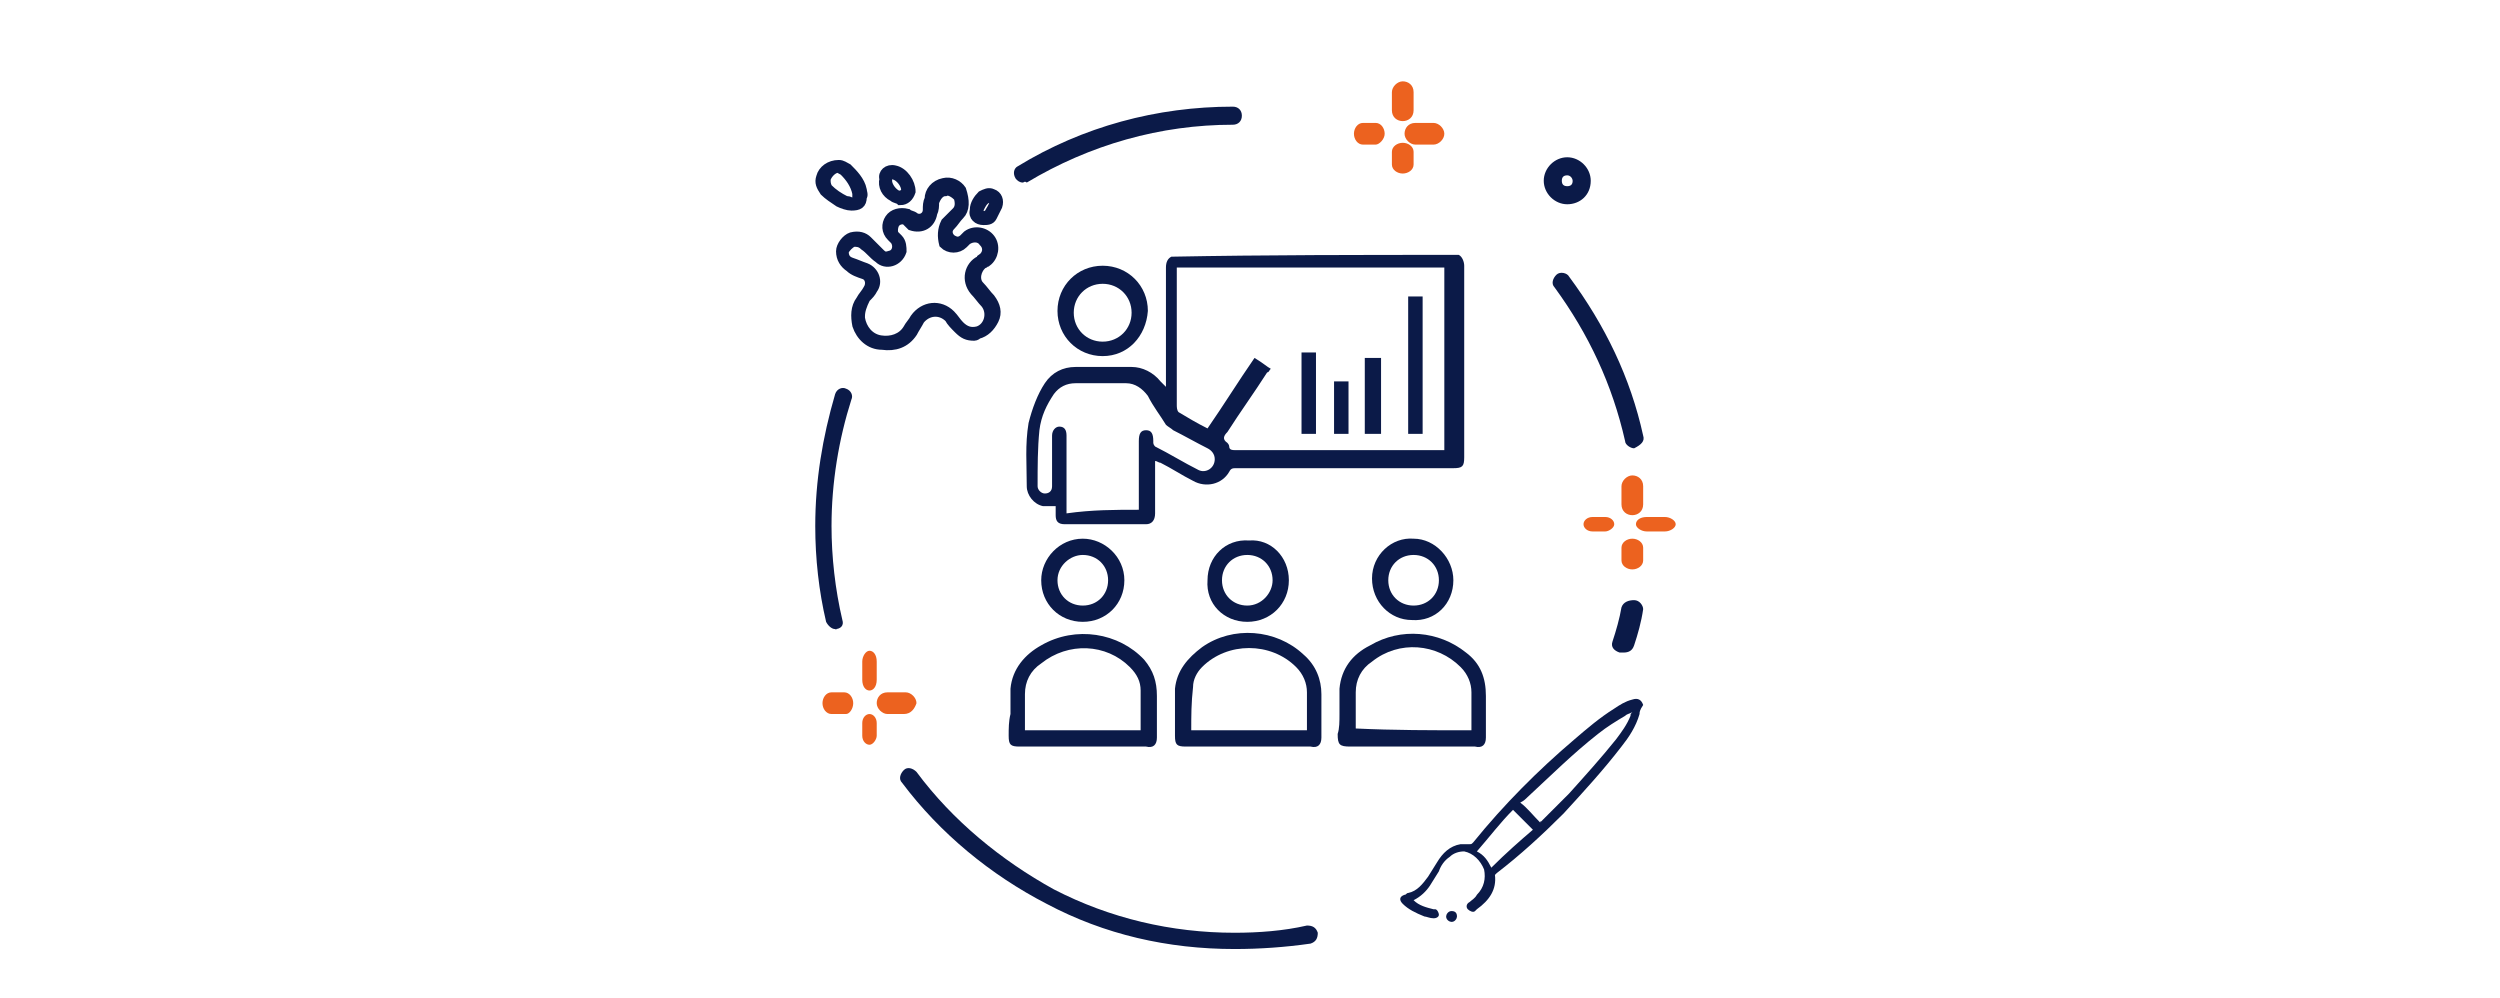 <?xml version="1.0" encoding="utf-8"?>
<!-- Generator: Adobe Illustrator 27.2.0, SVG Export Plug-In . SVG Version: 6.00 Build 0)  -->
<svg version="1.1" id="Calque_1" xmlns="http://www.w3.org/2000/svg" xmlns:xlink="http://www.w3.org/1999/xlink" x="0px" y="0px"
	 viewBox="0 0 138.3 55.2" style="enable-background:new 0 0 138.3 55.2;" xml:space="preserve">
<style type="text/css">
	.st0{fill:#0B1A48;}
	.st1{fill:#EC621F;}
	.st2{fill:#0B1A48;stroke:#0B1A48;stroke-width:0.5;stroke-miterlimit:10;}
</style>
<path class="st0" d="M56.6,10.1c-0.2,0-0.3-0.1-0.4-0.2c-0.2-0.3-0.1-0.6,0.1-0.7C59.9,7,64,5.9,68.2,5.9c0.3,0,0.5,0.2,0.5,0.5
	c0,0.3-0.2,0.5-0.5,0.5c-4,0-7.9,1.1-11.4,3.2C56.7,10,56.6,10.1,56.6,10.1z"/>
<path class="st0" d="M46.2,34.8c-0.2,0-0.4-0.2-0.5-0.4c-0.4-1.7-0.6-3.5-0.6-5.3c0-2.5,0.4-4.9,1.1-7.3c0.1-0.3,0.4-0.4,0.6-0.3
	c0.3,0.1,0.4,0.4,0.3,0.6c-0.7,2.2-1.1,4.6-1.1,7c0,1.7,0.2,3.5,0.6,5.2C46.7,34.6,46.5,34.8,46.2,34.8
	C46.3,34.8,46.3,34.9,46.2,34.8L46.2,34.8z"/>
<path class="st0" d="M68.3,52.5c-3.7,0-7.2-0.8-10.4-2.5c-3.1-1.6-5.9-3.9-8-6.7c-0.2-0.2-0.1-0.5,0.1-0.7s0.5-0.1,0.7,0.1
	c2,2.7,4.7,4.9,7.6,6.5c3.1,1.6,6.5,2.4,10,2.4c1.3,0,2.7-0.1,4-0.4c0.3,0,0.5,0.1,0.6,0.4c0,0.3-0.1,0.5-0.4,0.6
	C71.1,52.4,69.7,52.5,68.3,52.5L68.3,52.5z"/>
<path class="st0" d="M89.8,36.1c0,0-0.1,0-0.2,0c-0.3-0.1-0.5-0.3-0.4-0.6c0.2-0.6,0.4-1.3,0.5-1.9c0.1-0.3,0.4-0.4,0.7-0.4
	c0.3,0,0.5,0.3,0.5,0.5c-0.1,0.7-0.3,1.4-0.5,2C90.3,36,90.1,36.1,89.8,36.1L89.8,36.1z"/>
<path class="st0" d="M90.4,24.8c-0.2,0-0.5-0.2-0.5-0.4c-0.7-3.1-2-5.9-3.9-8.5c-0.2-0.2-0.1-0.5,0.1-0.7s0.6-0.1,0.7,0.1
	c2,2.7,3.4,5.6,4.1,8.8C91,24.4,90.8,24.6,90.4,24.8C90.5,24.8,90.4,24.8,90.4,24.8L90.4,24.8z"/>
<path class="st1" d="M46.8,39.5H46c-0.3,0-0.5-0.3-0.5-0.6s0.2-0.6,0.5-0.6h0.7c0.3,0,0.5,0.3,0.5,0.6C47.2,39.2,47,39.5,46.8,39.5
	L46.8,39.5z"/>
<path class="st1" d="M50,39.5h-0.9c-0.3,0-0.6-0.3-0.6-0.6s0.2-0.6,0.6-0.6h1c0.3,0,0.6,0.3,0.6,0.6C50.6,39.2,50.4,39.5,50,39.5z"
	/>
<path class="st1" d="M48.1,41.2c-0.2,0-0.4-0.2-0.4-0.5V40c0-0.3,0.2-0.5,0.4-0.5s0.4,0.2,0.4,0.5v0.7
	C48.5,40.9,48.3,41.2,48.1,41.2z"/>
<path class="st1" d="M48.1,38.2c-0.2,0-0.4-0.2-0.4-0.6v-1c0-0.3,0.2-0.6,0.4-0.6s0.4,0.2,0.4,0.6v1C48.5,38,48.3,38.2,48.1,38.2z"
	/>
<g>
	<path class="st1" d="M88.8,29.4h-0.7c-0.3,0-0.5-0.2-0.5-0.4s0.2-0.4,0.5-0.4h0.7c0.3,0,0.5,0.2,0.5,0.4S89,29.4,88.8,29.4z"/>
	<path class="st1" d="M92.1,29.4h-1c-0.3,0-0.6-0.2-0.6-0.4s0.2-0.4,0.6-0.4h1c0.3,0,0.6,0.2,0.6,0.4S92.4,29.4,92.1,29.4z"/>
	<path class="st1" d="M90.3,31.5c-0.3,0-0.6-0.2-0.6-0.5v-0.7c0-0.3,0.3-0.5,0.6-0.5c0.3,0,0.6,0.2,0.6,0.5V31
		C90.9,31.3,90.6,31.5,90.3,31.5z"/>
	<path class="st1" d="M90.3,28.5c-0.3,0-0.6-0.2-0.6-0.6v-1c0-0.3,0.3-0.6,0.6-0.6c0.3,0,0.6,0.2,0.6,0.6v1
		C90.9,28.3,90.6,28.5,90.3,28.5z"/>
</g>
<g>
	<path class="st1" d="M76.1,8h-0.7c-0.3,0-0.5-0.3-0.5-0.6s0.2-0.6,0.5-0.6h0.7c0.3,0,0.5,0.3,0.5,0.6S76.3,8,76.1,8z"/>
	<path class="st1" d="M79.3,8h-1c-0.3,0-0.6-0.3-0.6-0.6s0.2-0.6,0.6-0.6h1c0.3,0,0.6,0.3,0.6,0.6S79.6,8,79.3,8z"/>
	<path class="st1" d="M77.6,9.6c-0.3,0-0.6-0.2-0.6-0.5V8.4c0-0.3,0.3-0.5,0.6-0.5c0.3,0,0.6,0.2,0.6,0.5v0.7
		C78.2,9.4,77.9,9.6,77.6,9.6z"/>
	<path class="st1" d="M77.6,6.7c-0.3,0-0.6-0.2-0.6-0.6v-1c0-0.3,0.3-0.6,0.6-0.6c0.3,0,0.6,0.2,0.6,0.6v1
		C78.2,6.5,77.9,6.7,77.6,6.7z"/>
</g>
<path class="st0" d="M86.7,11.3c-0.7,0-1.3-0.6-1.3-1.3s0.6-1.3,1.3-1.3c0.7,0,1.3,0.6,1.3,1.3C88,10.8,87.4,11.3,86.7,11.3z
	 M86.7,9.7c-0.2,0-0.3,0.1-0.3,0.3s0.1,0.3,0.3,0.3c0.2,0,0.3-0.1,0.3-0.3C87,9.9,86.9,9.7,86.7,9.7z"/>
<g>
	<path class="st0" d="M80.7,14.1c0.2,0.1,0.3,0.4,0.3,0.6c0,3.5,0,7.1,0,10.6c0,0.5-0.1,0.6-0.6,0.6c-4,0-8,0-12,0
		c-0.2,0-0.3,0-0.4,0.2c-0.4,0.7-1.3,0.9-2,0.5c-0.6-0.3-1.2-0.7-1.8-1c-0.1,0-0.2-0.1-0.3-0.1c0,0.1,0,0.2,0,0.3c0,0.9,0,1.7,0,2.6
		c0,0.4-0.2,0.6-0.5,0.6c-1.5,0-3,0-4.5,0c-0.4,0-0.5-0.2-0.5-0.5c0-0.2,0-0.4,0-0.5c-0.3,0-0.5,0-0.7,0c-0.5-0.1-0.9-0.6-0.9-1.1
		c0-1.2-0.1-2.3,0.1-3.5c0.2-0.8,0.5-1.6,0.9-2.2c0.4-0.6,1-0.9,1.7-0.9c1,0,2.1,0,3.1,0c0.6,0,1.2,0.3,1.6,0.8
		c0.1,0.1,0.2,0.2,0.3,0.3c0-0.2,0-0.2,0-0.3c0-2.1,0-4.2,0-6.3c0-0.3,0.1-0.5,0.3-0.6C70,14.1,75.3,14.1,80.7,14.1z M70.3,20.4
		c-0.1,0.1-0.1,0.2-0.2,0.2c-0.7,1.1-1.5,2.2-2.2,3.3c-0.2,0.2-0.3,0.4,0,0.6c0.1,0.1,0.1,0.2,0.1,0.2c0,0.2,0.2,0.2,0.3,0.2
		c3.8,0,7.6,0,11.4,0c0.1,0,0.2,0,0.2,0c0-3.4,0-6.7,0-10.1c-4.9,0-9.8,0-14.8,0c0,0.1,0,0.2,0,0.3c0,2.4,0,4.9,0,7.3
		c0,0.1,0,0.3,0.1,0.4c0.5,0.3,1,0.6,1.6,0.9c0.9-1.3,1.7-2.6,2.6-3.9C69.9,20.1,70.1,20.3,70.3,20.4z M63,28.2c0-0.3,0-0.5,0-0.7
		c0-1,0-2.1,0-3.1c0-0.4,0.1-0.6,0.4-0.6s0.4,0.2,0.4,0.6v0.1c0,0.1,0.1,0.2,0.1,0.2c0.8,0.4,1.6,0.9,2.4,1.3
		c0.4,0.2,0.9-0.1,0.9-0.6c0-0.3-0.2-0.5-0.4-0.6c-0.6-0.3-1.3-0.7-1.9-1c-0.1-0.1-0.3-0.2-0.4-0.3c-0.3-0.5-0.7-1-1-1.6
		c-0.3-0.4-0.7-0.7-1.2-0.7c-0.9,0-1.9,0-2.8,0c-0.5,0-0.9,0.2-1.2,0.6c-0.4,0.6-0.7,1.2-0.8,2c-0.1,1-0.1,2-0.1,3.1
		c0,0.2,0.2,0.4,0.4,0.4c0.2,0,0.4-0.1,0.4-0.4c0-0.2,0-0.4,0-0.5c0-0.8,0-1.6,0-2.3c0-0.3,0.2-0.5,0.4-0.5c0.3,0,0.4,0.2,0.4,0.5
		c0,0.1,0,0.1,0,0.2c0,1.3,0,2.5,0,3.8c0,0.1,0,0.2,0,0.3C60.4,28.2,61.7,28.2,63,28.2z"/>
	<path class="st0" d="M65,39.5c0-0.5,0-0.9,0-1.4c0.1-1,0.7-1.7,1.5-2.3c1.7-1.2,4.1-1,5.6,0.4c0.7,0.6,1,1.4,1,2.2s0,1.6,0,2.4
		c0,0.4-0.2,0.6-0.6,0.5c-0.1,0-0.3,0-0.4,0c-2.2,0-4.4,0-6.5,0c-0.5,0-0.6-0.1-0.6-0.6c0-0.2,0-0.4,0-0.6C65,39.9,65,39.7,65,39.5
		L65,39.5z M65.9,40.4c2.1,0,4.2,0,6.4,0c0-0.7,0-1.4,0-2.1c0-0.5-0.2-1-0.6-1.4c-1.4-1.4-3.8-1.4-5.2,0C66.2,37.2,66,37.6,66,38
		C65.9,38.9,65.9,39.6,65.9,40.4z"/>
	<path class="st0" d="M55.9,39.5c0-0.5,0-1,0-1.4c0.1-1.1,0.8-1.9,1.7-2.4c1.9-1.1,4.3-0.7,5.7,0.8c0.5,0.6,0.7,1.2,0.7,2
		s0,1.6,0,2.3c0,0.4-0.2,0.6-0.6,0.5c-0.1,0-0.2,0-0.4,0c-2.2,0-4.4,0-6.6,0c-0.5,0-0.6-0.1-0.6-0.6C55.8,40.3,55.8,39.9,55.9,39.5
		C55.8,39.5,55.8,39.5,55.9,39.5z M63.1,40.4c0-0.8,0-1.5,0-2.2c0-0.5-0.2-0.9-0.6-1.3c-1.3-1.3-3.4-1.4-4.9-0.2
		c-0.6,0.4-0.9,1-0.9,1.7c0,0.6,0,1.2,0,1.8c0,0.1,0,0.1,0,0.2C58.9,40.4,61,40.4,63.1,40.4z"/>
	<path class="st0" d="M74.1,39.5c0-0.5,0-0.9,0-1.4c0.1-1.1,0.7-1.9,1.7-2.4c1.7-1,3.8-0.8,5.3,0.4c0.8,0.6,1.1,1.4,1.1,2.4
		c0,0.8,0,1.5,0,2.3c0,0.4-0.2,0.6-0.6,0.5c-0.1,0-0.2,0-0.4,0c-2.2,0-4.4,0-6.5,0c-0.6,0-0.7-0.1-0.7-0.7
		C74.1,40.3,74.1,39.9,74.1,39.5L74.1,39.5z M81.4,40.4c0-0.7,0-1.4,0-2.1c0-0.5-0.2-1-0.6-1.4c-1.3-1.3-3.4-1.5-4.9-0.3
		c-0.6,0.4-0.9,1-0.9,1.7c0,0.4,0,0.8,0,1.3c0,0.2,0,0.5,0,0.7C77.1,40.4,79.2,40.4,81.4,40.4z"/>
	<path class="st0" d="M61,19.7c-1.4,0-2.5-1.1-2.5-2.5s1.1-2.5,2.5-2.5c1.4,0,2.5,1.1,2.5,2.5C63.4,18.6,62.4,19.7,61,19.7z
		 M61,15.7c-0.9,0-1.6,0.7-1.6,1.6s0.7,1.6,1.6,1.6c0.9,0,1.6-0.7,1.6-1.6C62.6,16.4,61.9,15.7,61,15.7z"/>
	<path class="st0" d="M62.2,32.1c0,1.3-1,2.3-2.3,2.3c-1.3,0-2.3-1-2.3-2.3c0-1.2,1-2.3,2.3-2.3C61.1,29.8,62.2,30.8,62.2,32.1z
		 M58.5,32.1c0,0.8,0.6,1.4,1.4,1.4s1.4-0.6,1.4-1.4c0-0.8-0.6-1.4-1.4-1.4C59.2,30.7,58.5,31.3,58.5,32.1z"/>
	<path class="st0" d="M75.9,32c0-1.3,1.1-2.3,2.3-2.2c1.2,0,2.2,1.1,2.2,2.3c0,1.3-1,2.3-2.3,2.2C76.9,34.3,75.9,33.3,75.9,32z
		 M76.8,32.1c0,0.8,0.6,1.4,1.4,1.4c0.8,0,1.4-0.6,1.4-1.4c0-0.8-0.6-1.4-1.4-1.4S76.8,31.3,76.8,32.1z"/>
	<path class="st0" d="M71.3,32.1c0,1.3-1,2.3-2.3,2.3c-1.3,0-2.3-1-2.2-2.3c0-1.3,1-2.3,2.3-2.2C70.3,29.8,71.3,30.8,71.3,32.1z
		 M70.4,32.1c0-0.8-0.6-1.4-1.4-1.4c-0.8,0-1.4,0.6-1.4,1.4c0,0.8,0.6,1.4,1.4,1.4S70.4,32.8,70.4,32.1z"/>
	<path class="st0" d="M78.7,24c-0.3,0-0.6,0-0.8,0c0-2.5,0-5,0-7.6c0.3,0,0.6,0,0.8,0C78.7,18.9,78.7,21.4,78.7,24z"/>
	<path class="st0" d="M72.8,24c-0.3,0-0.6,0-0.8,0c0-1.5,0-3,0-4.5c0.3,0,0.6,0,0.8,0C72.8,21,72.8,22.5,72.8,24z"/>
	<path class="st0" d="M75.5,19.8c0.3,0,0.6,0,0.9,0c0,1.4,0,2.8,0,4.2c-0.3,0-0.6,0-0.9,0C75.5,22.6,75.5,21.2,75.5,19.8z"/>
	<path class="st0" d="M73.8,21.1c0.3,0,0.6,0,0.8,0c0,1,0,1.9,0,2.9c-0.3,0-0.5,0-0.8,0C73.8,23,73.8,22.1,73.8,21.1z"/>
</g>
<g>
	<path class="st0" d="M90.7,39.5c-0.2,0.7-0.6,1.3-1,1.8c-1,1.3-2.1,2.5-3.2,3.7c-1.2,1.2-2.4,2.3-3.7,3.3l-0.1,0.1
		c0.1,0.8-0.3,1.4-1,1.9l-0.1,0.1c-0.1,0.1-0.3,0-0.4-0.1c-0.1-0.1-0.1-0.3,0.1-0.4c0.1-0.1,0.3-0.2,0.4-0.4
		c0.4-0.4,0.5-0.9,0.4-1.4c-0.2-0.5-0.6-0.9-1.1-1c-0.3,0-0.6,0.1-0.8,0.3c-0.3,0.2-0.5,0.5-0.6,0.8c-0.2,0.3-0.3,0.5-0.5,0.8
		c-0.2,0.3-0.5,0.6-0.9,0.8l0,0c0.3,0.3,0.7,0.4,1.1,0.5h0.1c0.1,0,0.2,0.2,0.2,0.3s-0.1,0.2-0.3,0.2c-0.2,0-0.4-0.1-0.5-0.1
		c-0.5-0.2-0.9-0.4-1.2-0.7c-0.2-0.2-0.2-0.4,0.1-0.5c0.1,0,0.1-0.1,0.2-0.1c0.5-0.1,0.8-0.5,1.1-0.9c0.2-0.3,0.3-0.5,0.5-0.8
		c0.3-0.5,0.7-0.9,1.3-1c0.2,0,0.4,0,0.5,0s0.1,0,0.2-0.1c1.7-2.1,3.6-4,5.6-5.7c0.7-0.6,1.4-1.2,2.2-1.7c0.3-0.2,0.6-0.4,1-0.5
		c0.3-0.1,0.5,0,0.6,0.3C90.7,39.3,90.7,39.4,90.7,39.5z M85.2,45.5C85.2,45.4,85.3,45.4,85.2,45.5c0.6-0.6,1.1-1.1,1.6-1.6
		c0.9-1,1.8-2,2.6-3c0.3-0.4,0.6-0.8,0.8-1.3c0-0.1,0-0.1,0.1-0.2c-0.2,0.1-0.3,0.1-0.4,0.2c-0.5,0.3-1,0.6-1.5,1
		c-1.4,1.1-2.6,2.3-3.9,3.5c-0.1,0.1-0.2,0.2-0.4,0.3C84.5,44.7,84.8,45.1,85.2,45.5z M84.8,45.9c-0.4-0.4-0.7-0.7-1.1-1.1
		c-0.7,0.7-1.3,1.5-2,2.3c0.4,0.2,0.6,0.5,0.8,0.9C83.3,47.2,84.1,46.5,84.8,45.9z"/>
	<path class="st0" d="M80.6,50.7c0,0.1-0.1,0.3-0.3,0.3c-0.1,0-0.3-0.1-0.3-0.3c0-0.1,0.1-0.3,0.3-0.3
		C80.5,50.4,80.6,50.5,80.6,50.7z"/>
</g>
<g>
	<path class="st2" d="M53.9,18.6c-0.4,0-0.6-0.1-0.9-0.4c-0.2-0.2-0.4-0.4-0.5-0.6c-0.5-0.5-1.2-0.4-1.6,0.1
		c-0.1,0.2-0.3,0.5-0.4,0.7c-0.4,0.6-1,0.8-1.7,0.7c-0.7,0-1.2-0.5-1.4-1.1c-0.1-0.5-0.1-1,0.2-1.4c0.1-0.2,0.3-0.4,0.4-0.6
		c0.2-0.3,0.1-0.7-0.2-0.8S47.2,15,47,14.8c-0.3-0.2-0.5-0.5-0.5-0.9c0-0.3,0.3-0.7,0.6-0.8c0.4-0.1,0.7,0,0.9,0.2
		c0.2,0.2,0.5,0.5,0.7,0.7c0.2,0.2,0.3,0.2,0.6,0.1c0.3-0.1,0.4-0.5,0.2-0.8c-0.1-0.1-0.1-0.1-0.2-0.2c-0.3-0.3-0.3-0.7-0.1-1
		c0.2-0.3,0.6-0.4,1-0.3c0.1,0.1,0.3,0.1,0.4,0.2c0.3,0.2,0.7,0,0.7-0.4c0-0.2,0-0.4,0.1-0.6c0-0.4,0.3-0.8,0.8-0.9
		c0.4-0.1,0.8,0.1,1,0.4c0.2,0.6,0.2,1.1-0.1,1.4c-0.2,0.2-0.3,0.4-0.5,0.6c-0.3,0.3-0.1,0.7,0.2,0.8c0.2,0.1,0.4,0,0.5-0.1
		c0.1-0.1,0.2-0.2,0.2-0.2c0.4-0.3,1-0.2,1.3,0.2s0.2,1-0.2,1.3c-0.1,0-0.1,0.1-0.2,0.1c-0.4,0.3-0.5,0.9-0.2,1.2
		c0.2,0.2,0.4,0.5,0.6,0.7c0.3,0.4,0.4,0.8,0.2,1.2s-0.5,0.7-0.9,0.8C54,18.6,53.9,18.6,53.9,18.6z M47.6,17.5v0.1
		c0.1,0.6,0.5,1.1,1.1,1.2c0.6,0.1,1.2-0.1,1.5-0.6c0.1-0.2,0.3-0.4,0.4-0.6c0.5-0.7,1.4-0.8,2-0.2c0.2,0.2,0.3,0.4,0.5,0.6
		c0.3,0.3,0.6,0.4,1,0.3c0.6-0.2,0.8-1,0.4-1.5c-0.2-0.2-0.4-0.5-0.6-0.7c-0.5-0.6-0.3-1.4,0.3-1.7c0,0,0.1,0,0.1-0.1
		c0.3-0.2,0.4-0.6,0.1-0.9c-0.2-0.3-0.6-0.3-0.9-0.1c-0.1,0.1-0.1,0.1-0.2,0.2c-0.3,0.3-0.8,0.3-1.1,0c-0.1-0.4-0.1-0.8,0.1-1.2
		c0.2-0.2,0.4-0.4,0.6-0.6c0.2-0.2,0.2-0.5,0.1-0.8c-0.2-0.2-0.5-0.4-0.7-0.3c-0.3,0-0.5,0.3-0.6,0.6c0,0.2,0,0.4-0.1,0.6
		c-0.1,0.6-0.6,0.9-1.2,0.7c-0.1-0.1-0.2-0.2-0.3-0.3c-0.2-0.1-0.5,0-0.6,0.2c-0.1,0.2-0.1,0.5,0,0.6c0.1,0.1,0.1,0.1,0.2,0.2
		c0.2,0.2,0.2,0.5,0.2,0.7c-0.2,0.6-0.9,0.8-1.3,0.4c-0.3-0.2-0.5-0.5-0.8-0.7c-0.2-0.2-0.4-0.2-0.6-0.2c-0.2,0.1-0.4,0.3-0.5,0.5
		c0,0.3,0.1,0.5,0.4,0.6s0.5,0.2,0.8,0.3c0.5,0.2,0.7,0.8,0.4,1.2c-0.1,0.2-0.2,0.3-0.4,0.5C47.7,16.9,47.6,17.2,47.6,17.5z"/>
	<path class="st2" d="M47.1,11.4c-0.2,0-0.5-0.1-0.7-0.2c-0.3-0.2-0.6-0.4-0.8-0.6c-0.2-0.3-0.3-0.5-0.2-0.8c0.1-0.4,0.5-0.7,1-0.7
		c0.2,0,0.3,0.1,0.5,0.2c0.3,0.3,0.7,0.7,0.8,1.2c0,0.1,0.1,0.3,0,0.4C47.7,11.3,47.5,11.4,47.1,11.4z M47.1,11.2
		c0.2,0,0.3-0.1,0.3-0.3c0-0.1,0-0.1,0-0.2c-0.1-0.5-0.4-0.9-0.7-1.2c-0.1-0.1-0.2-0.1-0.3-0.2c-0.3,0-0.6,0.3-0.7,0.6
		c0,0.2,0,0.3,0.1,0.5c0.3,0.3,0.6,0.5,1,0.7C46.9,11.1,47,11.1,47.1,11.2z"/>
	<path class="st2" d="M49.8,11.1c-0.1-0.1-0.3-0.1-0.4-0.2c-0.4-0.2-0.6-0.6-0.5-1c-0.1-0.3,0.2-0.6,0.6-0.5
		c0.5,0.1,0.9,0.7,0.9,1.2C50.3,10.9,50.1,11.1,49.8,11.1L49.8,11.1z M50.1,10.5c0-0.3-0.3-0.7-0.6-0.8c-0.2-0.1-0.4,0-0.4,0.3
		s0.3,0.7,0.6,0.8C49.9,10.8,50.1,10.7,50.1,10.5z"/>
	<path class="st2" d="M54.4,12.2c-0.3,0-0.6-0.2-0.5-0.6c0-0.3,0.2-0.6,0.4-0.8c0.2-0.1,0.4-0.2,0.6-0.1c0.3,0.1,0.4,0.4,0.3,0.7
		c-0.1,0.2-0.2,0.4-0.3,0.6C54.8,12.2,54.6,12.2,54.4,12.2z M55,11.2c0,0-0.1-0.1-0.1-0.2c-0.1-0.1-0.2-0.1-0.3,0
		c-0.2,0.1-0.3,0.3-0.4,0.5c-0.1,0.2,0,0.3,0.1,0.4c0.1,0.1,0.3,0,0.4-0.1C54.8,11.6,54.9,11.5,55,11.2L55,11.2z"/>
</g>
</svg>

